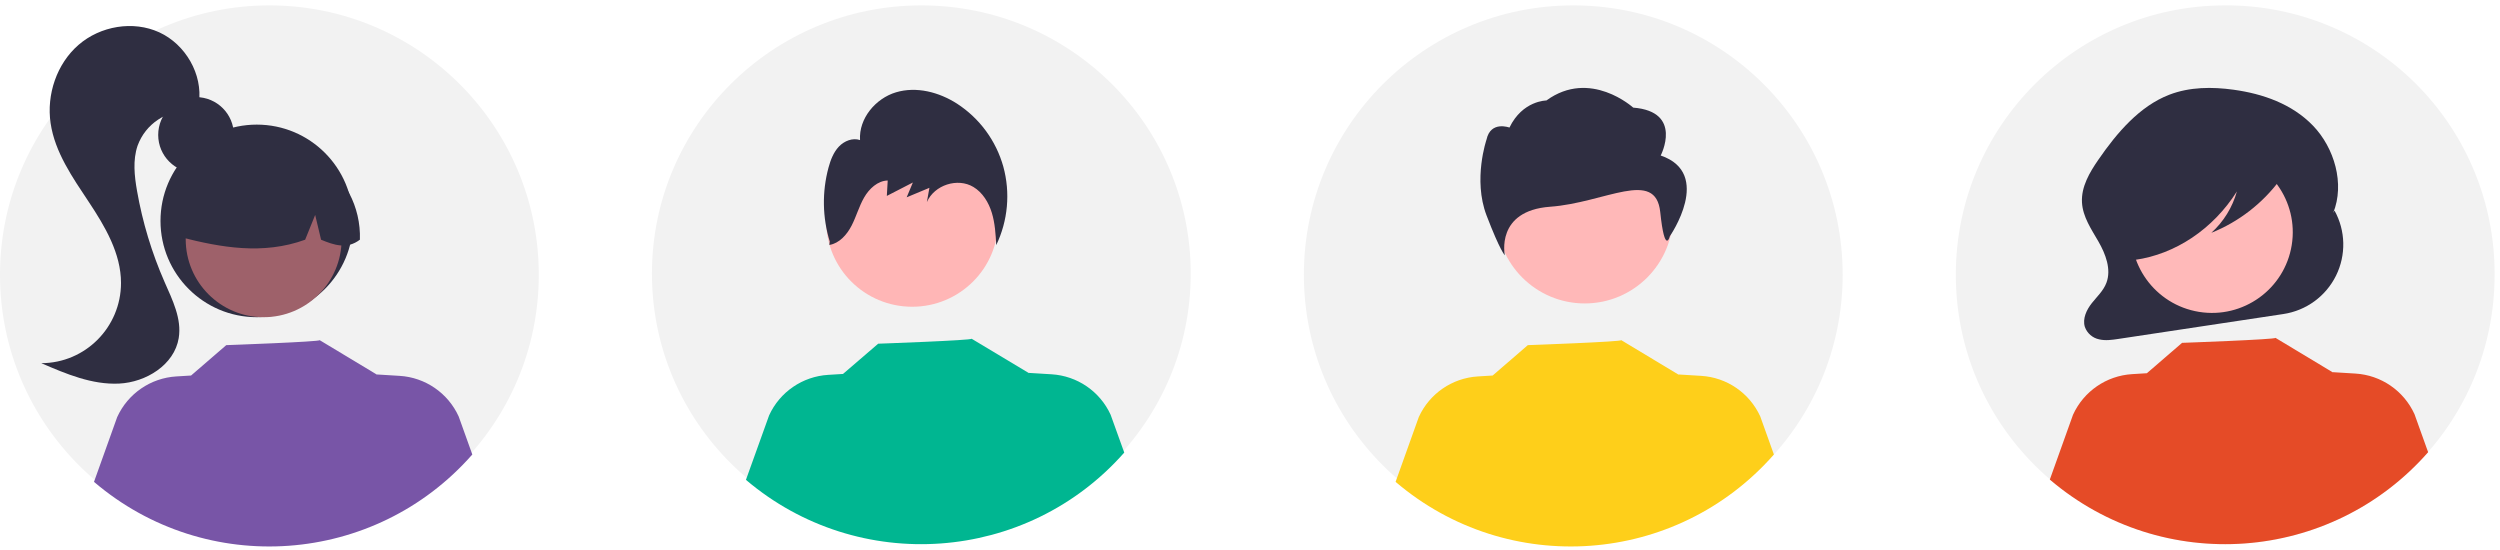 <?xml version="1.0" encoding="UTF-8"?>
<svg width="464px" height="102px" viewBox="0 0 464 102" version="1.1" xmlns="http://www.w3.org/2000/svg" xmlns:xlink="http://www.w3.org/1999/xlink">
    <title>people2-small@2x</title>
    <g id="people2-small" stroke="none" stroke-width="1" fill="none" fill-rule="evenodd">
        <g id="Group-2" transform="translate(0, 1)" fill-rule="nonzero">
            <g id="Group" transform="translate(242, 0)">
                <circle id="Oval" fill="#F2F2F2" cx="50" cy="50" r="50"></circle>
                <circle id="Oval" fill="#FFB8B8" cx="52.128" cy="38.936" r="16.383"></circle>
                <path d="M66.226,27.863 C66.226,27.863 70.479,19.715 61.122,18.974 C61.122,18.974 53.145,11.722 45.015,17.648 C45.015,17.648 40.58,17.648 38.155,22.678 C38.155,22.678 34.667,21.352 33.9,24.9 C33.9,24.9 31.348,32.308 33.9,38.975 C36.453,45.642 37.3,46.383 37.3,46.383 C37.3,46.383 35.51,38.11 45.718,37.369 C55.926,36.628 65.292,30.219 66.142,38.367 C66.993,46.516 67.928,42.835 67.928,42.835 C67.928,42.835 76.009,31.197 66.226,27.863 Z" id="bd502a69-4a38-4003-a7a1-fa248c8198be-175" fill="#2F2E41"></path>
                <path d="M87.234,83.354 C69.144,103.963 37.883,106.225 17.021,88.434 L21.326,76.408 C23.308,72.056 27.528,69.154 32.297,68.865 L35.036,68.697 L41.565,63.058 C41.565,63.058 59.16,62.429 58.899,62.128 L69.556,68.546 L69.547,68.502 L73.737,68.759 C78.506,69.047 82.727,71.948 84.708,76.302 L87.234,83.354 Z" id="Path" fill="#FECF1A"></path>
            </g>
            <g id="Group">
                <circle id="Oval" fill="#F2F2F2" cx="50" cy="50" r="50"></circle>
                <circle id="Oval" fill="#2F2E41" cx="36.383" cy="24.043" r="7.021"></circle>
                <circle id="Oval" fill="#2F2E41" cx="47.66" cy="40" r="17.872"></circle>
                <circle id="Oval" fill="#9E616A" cx="48.936" cy="43.404" r="14.468"></circle>
                <path d="M58.857,28.408 C53.685,25.223 47.206,25.137 41.953,28.183 C36.699,31.229 33.506,36.924 33.62,43.042 C41.004,44.914 48.762,46.348 56.636,43.49 L58.496,38.892 L59.592,43.493 C61.991,44.483 64.395,45.321 66.799,43.483 C66.999,37.388 63.974,31.646 58.857,28.408 Z" id="Path" fill="#2F2E41"></path>
                <path d="M29.574,5.007 C24.717,2.77 18.622,3.819 14.578,7.327 C10.533,10.835 8.611,16.544 9.391,21.854 C10.188,27.271 13.466,31.936 16.488,36.493 C19.51,41.05 22.463,46.044 22.459,51.519 C22.454,59.731 15.834,66.389 7.66,66.406 C12.268,68.398 17.077,70.43 22.089,70.194 C27.1,69.958 32.353,66.722 33.17,61.75 C33.759,58.167 32.009,54.674 30.55,51.351 C28.173,45.938 26.455,40.257 25.433,34.43 C24.945,31.649 24.628,28.726 25.53,26.052 C27.006,21.983 30.956,19.362 35.261,19.595 L36.917,18.099 C37.653,12.783 34.431,7.244 29.574,5.007 Z" id="Path" fill="#2F2E41"></path>
                <path d="M87.66,83.354 C69.569,103.963 38.309,106.225 17.447,88.434 L21.751,76.408 C23.734,72.056 27.954,69.154 32.723,68.865 L35.461,68.697 L41.991,63.058 C41.991,63.058 59.585,62.429 59.324,62.128 L69.981,68.546 L69.973,68.502 L74.162,68.759 C78.932,69.047 83.152,71.948 85.133,76.302 L87.66,83.354 Z" id="Path" fill="#7855A7"></path>
            </g>
            <g id="Group" transform="translate(121, 0)">
                <ellipse id="Oval" fill="#F2F2F2" cx="50" cy="49.788" rx="50" ry="49.788"></ellipse>
                <ellipse id="Oval" fill="#FFB6B6" cx="48.298" cy="40.042" rx="15.957" ry="15.89"></ellipse>
                <path d="M87.66,83 C69.569,103.523 38.309,105.775 17.447,88.059 L21.751,76.084 C23.734,71.75 27.954,68.861 32.723,68.573 L35.461,68.405 L41.991,62.791 C41.991,62.791 59.585,62.164 59.324,61.864 L69.981,68.255 L69.973,68.211 L74.162,68.467 C78.932,68.754 83.152,71.644 85.133,75.979 L87.66,83 Z" id="Path" fill="#00B691"></path>
                <path d="M65.217,29.931 C63.87,25.114 60.811,20.954 56.613,18.231 C53.267,16.092 49.092,15 45.302,16.131 C41.512,17.262 38.374,20.98 38.622,24.997 C37.254,24.532 35.699,25.151 34.697,26.208 C33.696,27.266 33.157,28.689 32.771,30.105 C31.555,34.609 31.636,39.364 33.004,43.824 L32.929,44.464 C34.778,44.158 36.18,42.573 37.053,40.883 C37.925,39.194 38.427,37.319 39.372,35.671 C40.317,34.023 41.887,32.552 43.76,32.501 L43.595,35.362 C45.206,34.532 46.817,33.703 48.428,32.873 C48.045,33.789 47.662,34.706 47.278,35.622 C48.685,35.034 50.092,34.446 51.499,33.859 C51.342,34.74 51.185,35.621 51.028,36.502 C52.423,33.327 56.738,31.933 59.674,33.707 C61.379,34.738 62.498,36.575 63.086,38.505 C63.674,40.434 63.791,42.475 63.903,44.492 C66.077,39.954 66.544,34.785 65.217,29.931 L65.217,29.931 Z" id="Path" fill="#2F2E41"></path>
            </g>
            <g id="Group" transform="translate(363, 0)">
                <path d="M100,50 C100,77.614 77.614,100 50,100 C22.386,100 0,77.614 0,50 C0,22.386 22.386,0 50,0 C63.279,-0.059 76.031,5.19 85.42,14.58 C94.81,23.969 100.059,36.721 100,50 L100,50 Z" id="Path" fill="#F2F2F2"></path>
                <path d="M70.286,38.08 L70.286,38.08 L70.039,38.525 C72.24,33.107 70.239,26.432 66.312,22.346 C62.386,18.261 56.928,16.394 51.554,15.653 C47.564,15.103 43.423,15.119 39.63,16.578 C34.136,18.692 29.939,23.586 26.435,28.676 C24.832,31.004 23.256,33.659 23.415,36.569 C23.564,39.269 25.169,41.561 26.483,43.852 C27.797,46.143 28.895,48.986 27.952,51.487 C27.389,52.977 26.201,54.05 25.237,55.269 C24.274,56.488 23.481,58.136 23.946,59.666 C24.367,60.856 25.383,61.738 26.622,61.988 C27.787,62.259 28.996,62.082 30.176,61.904 L60.81,57.281 C65.035,56.643 68.68,53.981 70.569,50.153 C72.459,46.325 72.353,41.816 70.286,38.08 Z" id="Path" fill="#2F2E41"></path>
                <ellipse id="Oval" fill="#FFB9B9" transform="translate(47.538, 42.099) rotate(-80.782) translate(-47.538, -42.099)" cx="47.539" cy="42.1" rx="14.979" ry="14.998"></ellipse>
                <path d="M87.66,82.928 C69.569,103.538 38.309,105.8 17.447,88.009 L21.751,75.983 C23.734,71.63 27.954,68.729 32.723,68.439 L35.461,68.271 L41.991,62.632 C41.991,62.632 59.585,62.003 59.324,61.702 L69.981,68.12 L69.973,68.076 L74.162,68.333 C78.932,68.621 83.152,71.523 85.133,75.876 L87.66,82.928 Z" id="Path" fill="#E54B27"></path>
                <path d="M61.643,28.128 C61.257,26.076 59.169,25.137 57.38,24.682 C52.192,23.355 46.794,23.058 41.492,23.808 C37.627,24.36 33.67,25.579 30.865,28.604 C28.604,31.151 27.322,34.423 27.251,37.833 C27.137,39.871 27.591,41.901 28.563,43.695 C29.573,45.408 31.293,46.651 33.069,46.607 L33.248,47.234 C40.774,46.183 47.765,41.488 52.168,34.528 C51.342,37.486 49.698,40.15 47.425,42.211 C52.506,40.172 56.923,36.759 60.183,32.352 C61.073,31.167 61.938,29.69 61.643,28.128 Z" id="Path" fill="#2F2E41"></path>
            </g>
        </g>
    </g>
</svg>